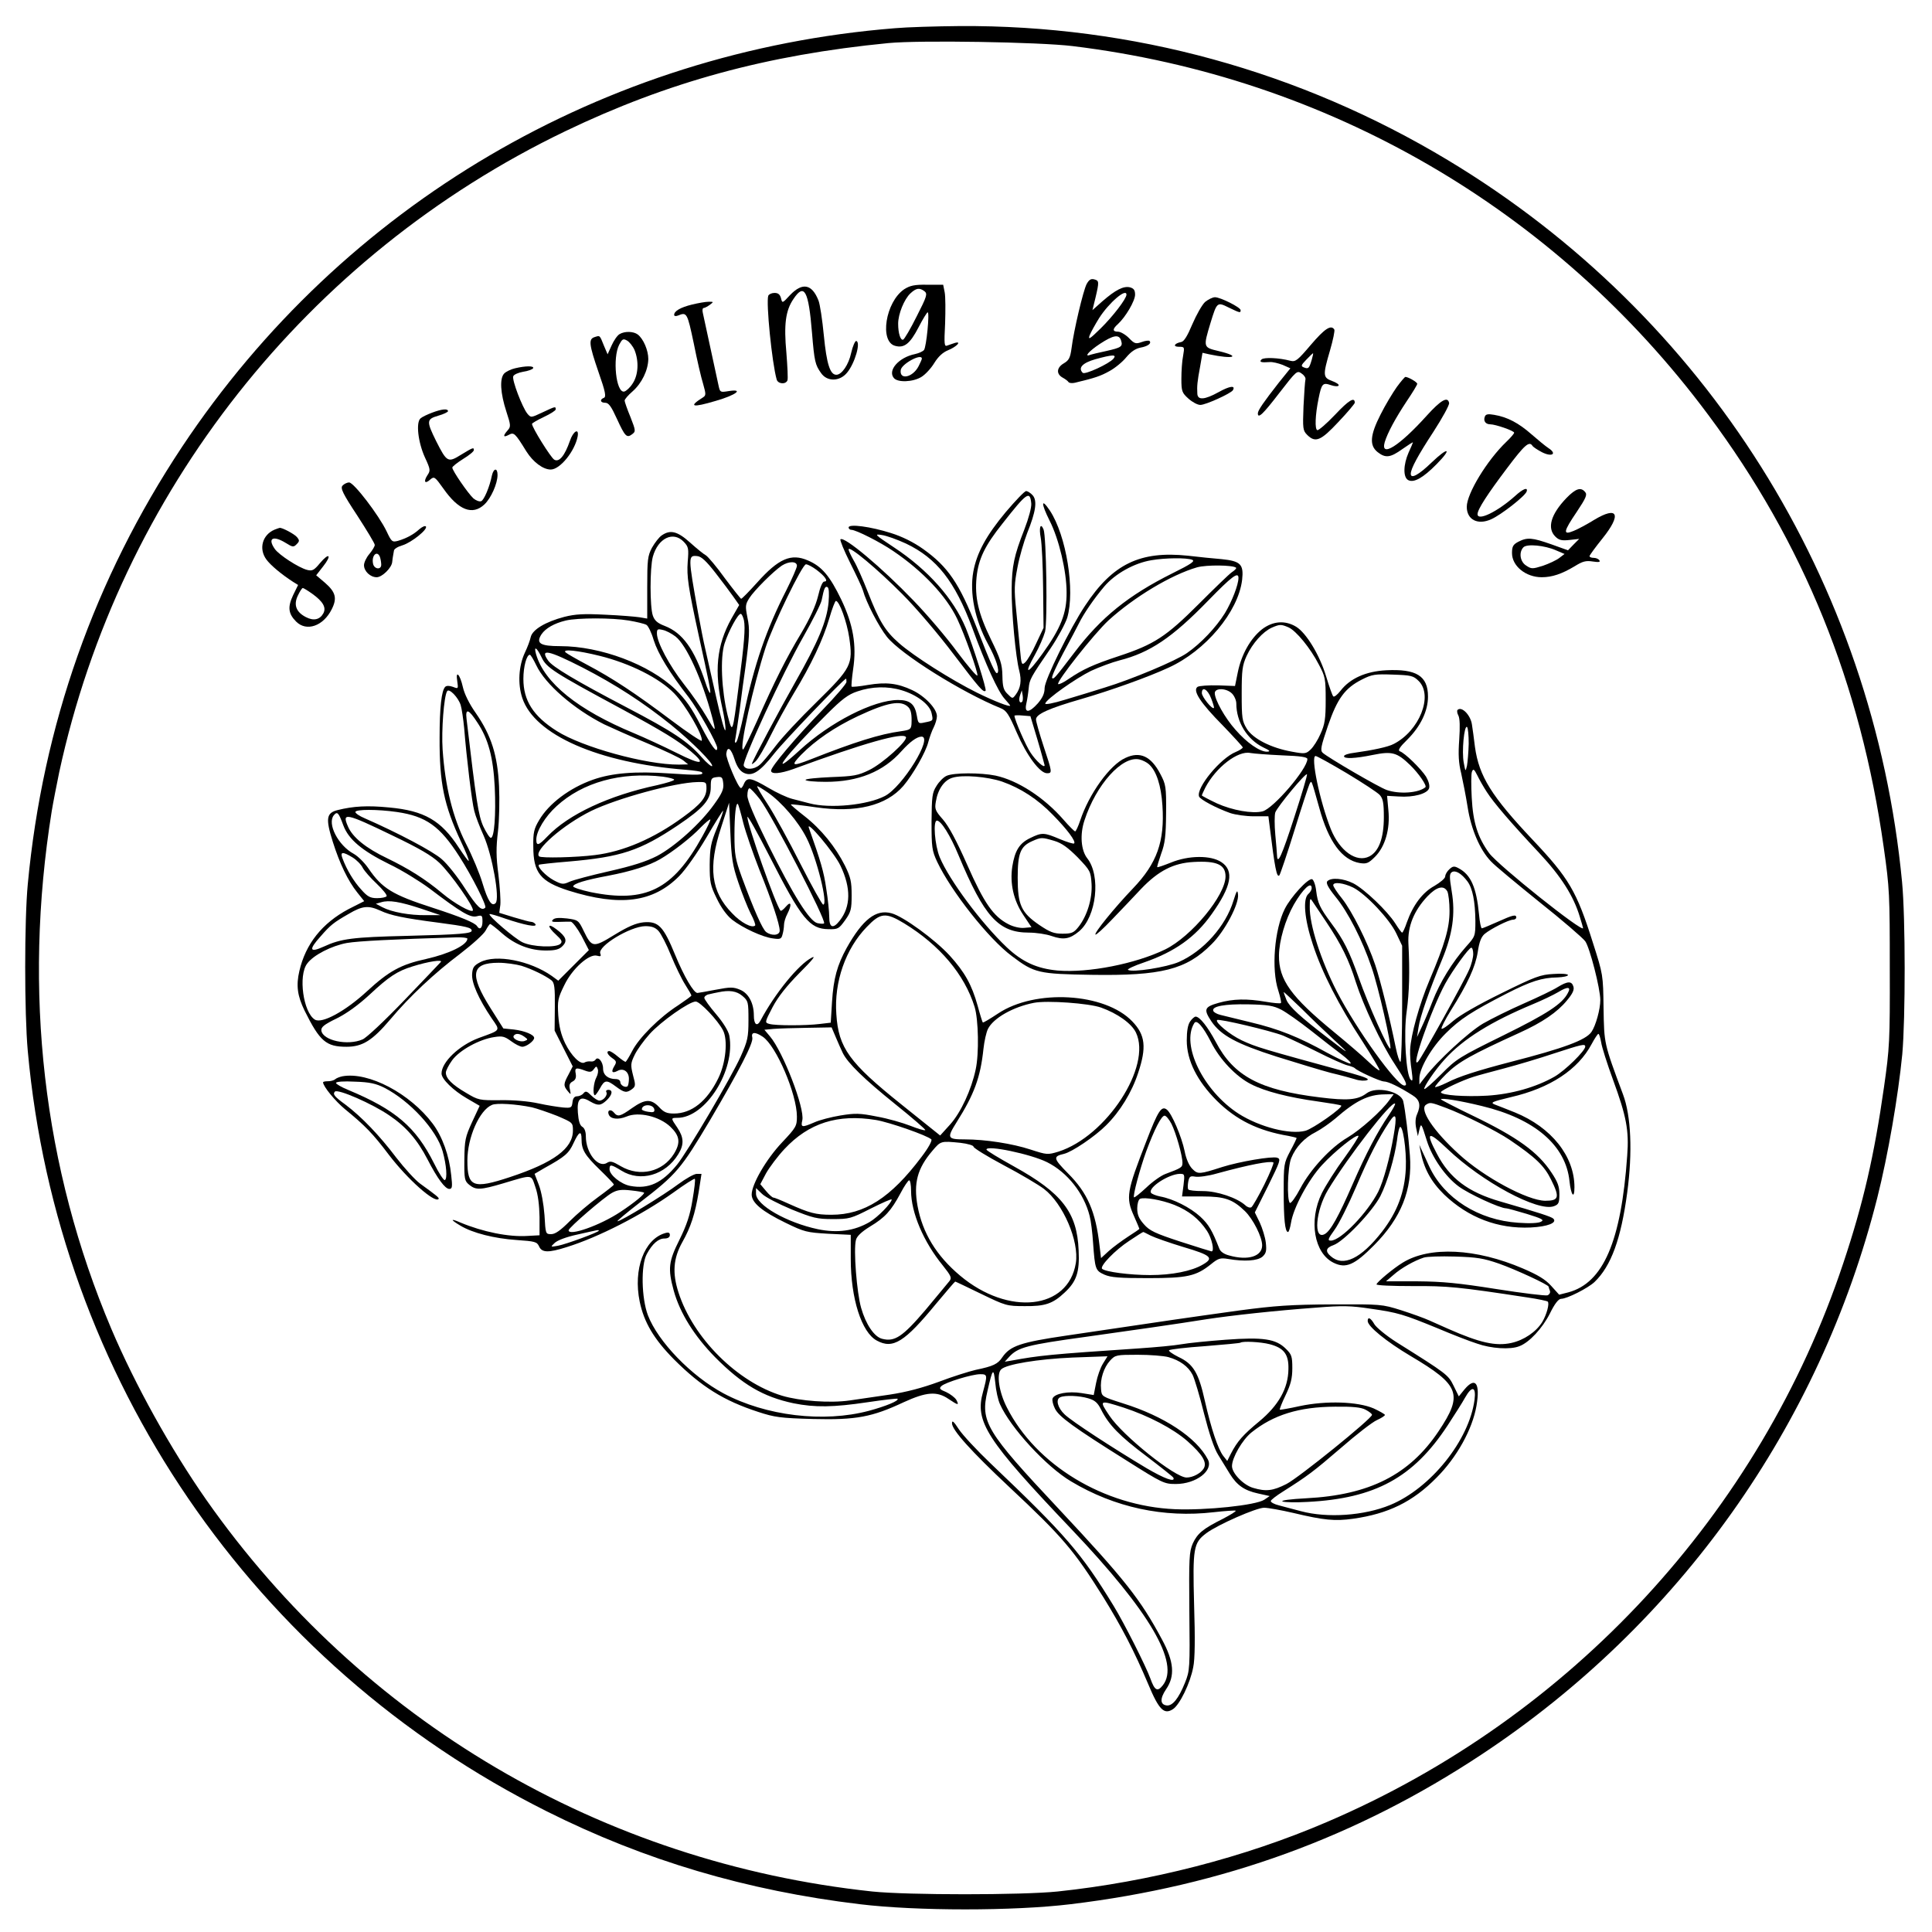 <?xml version="1.0" standalone="no"?>
<!DOCTYPE svg PUBLIC "-//W3C//DTD SVG 20010904//EN"
 "http://www.w3.org/TR/2001/REC-SVG-20010904/DTD/svg10.dtd">
<svg version="1.0" xmlns="http://www.w3.org/2000/svg"
 width="897pt" height="897pt" viewBox="0 0 897 897"
 preserveAspectRatio="xMidYMid meet">
<g transform="translate(0,897) scale(0.1,-0.1)"
fill="#000000" stroke="none">
<path d="M4155 8839 c-1352 -108 -2562 -819 -3310 -1944 -406 -612 -647 -1294
-716 -2030 -16 -167 -16 -601 0 -775 137 -1515 1047 -2848 2410 -3530 455
-228 928 -368 1453 -431 265 -32 714 -32 978 0 708 85 1330 312 1910 696 916
606 1569 1526 1836 2584 50 198 97 472 116 666 15 168 15 633 -1 800 -133
1394 -910 2630 -2108 3351 -688 414 -1466 628 -2267 623 -111 -1 -246 -5 -301
-10z m825 -83 c1184 -144 2240 -756 2951 -1712 443 -594 708 -1248 815 -2009
27 -189 28 -220 28 -560 1 -339 -1 -371 -27 -553 -45 -316 -96 -539 -189 -817
-386 -1160 -1266 -2111 -2399 -2595 -382 -164 -822 -277 -1249 -322 -166 -17
-695 -17 -860 0 -1255 134 -2372 791 -3094 1821 -164 235 -328 530 -439 791
-317 748 -411 1567 -277 2403 6 37 22 119 35 182 281 1298 1150 2399 2350
2976 475 228 935 354 1500 409 145 14 699 5 855 -14z"/>
<path d="M5045 7651 c-16 -31 -60 -217 -70 -298 -6 -44 -12 -56 -36 -70 -34
-20 -36 -50 -4 -67 11 -6 23 -15 26 -20 4 -5 17 -6 30 -3 92 22 119 31 160 54
26 14 61 43 78 64 22 26 42 40 66 45 34 6 53 20 42 31 -4 3 -20 1 -36 -5 -28
-10 -34 -8 -60 19 -16 16 -39 29 -50 29 -26 0 -27 12 -1 35 36 33 80 108 80
137 0 21 -6 29 -24 34 -30 7 -67 -12 -128 -65 l-46 -41 14 57 c18 76 17 80 -6
86 -15 4 -24 -2 -35 -22z m185 -49 c0 -19 -63 -101 -120 -157 -50 -49 -59 -55
-51 -32 6 15 26 51 44 80 46 72 127 141 127 109z m-25 -213 c9 -28 1 -33 -70
-49 -33 -7 -66 -15 -72 -17 -33 -13 -7 17 43 50 64 42 90 46 99 16z m-35 -84
c-20 -24 -133 -76 -143 -66 -23 23 -1 46 58 63 80 22 101 23 85 3z"/>
<path d="M4198 7627 c-87 -59 -116 -245 -41 -263 41 -11 68 10 107 85 20 39
40 71 43 71 10 0 -6 -161 -17 -175 -6 -7 -24 -15 -42 -19 -74 -15 -128 -75
-98 -111 18 -22 89 -19 128 5 18 11 45 40 60 65 18 29 39 49 64 59 39 16 65
43 32 34 -10 -3 -26 -9 -35 -12 -15 -7 -16 4 -11 102 2 60 2 125 -2 145 l-7
35 -74 0 c-60 1 -80 -4 -107 -21z m94 -9 c15 -12 12 -23 -36 -117 -29 -58 -57
-106 -63 -108 -12 -4 -23 29 -23 74 0 45 28 114 57 141 27 25 42 27 65 10z
m-12 -313 c0 -4 -7 -19 -15 -35 -27 -53 -90 -66 -83 -18 4 29 98 79 98 53z"/>
<path d="M3669 7601 c-37 -40 -37 -40 -43 -15 -5 17 -13 24 -30 24 -13 0 -26
-6 -29 -13 -11 -30 17 -312 39 -389 6 -21 42 -24 50 -4 3 8 0 66 -5 129 -12
130 -4 195 33 249 50 75 70 40 86 -157 11 -134 15 -149 42 -187 28 -41 87 -40
121 2 36 43 65 143 42 147 -5 0 -16 -24 -23 -55 -12 -56 -44 -102 -69 -102
-29 0 -45 50 -58 182 -7 73 -18 146 -25 163 -30 76 -74 85 -131 26z"/>
<path d="M5595 7568 c-14 -13 -40 -59 -59 -103 -23 -55 -39 -81 -52 -83 -32
-6 -40 -22 -11 -22 27 0 27 -1 20 -42 -5 -24 -8 -72 -8 -107 0 -58 3 -65 33
-92 18 -16 42 -29 55 -29 25 0 141 53 151 68 14 24 -15 20 -65 -8 -67 -37 -99
-39 -100 -7 -2 34 0 56 13 125 l11 64 31 -7 c113 -24 152 -11 44 15 -72 17
-72 17 -38 130 30 98 31 99 85 72 52 -25 55 -26 55 -12 0 13 -94 60 -119 60
-11 0 -31 -10 -46 -22z"/>
<path d="M3213 7556 c-53 -13 -83 -30 -83 -48 0 -6 8 -7 18 -3 41 17 43 13 73
-129 15 -76 35 -162 44 -190 13 -46 13 -52 -1 -61 -70 -44 -51 -49 60 -16 94
27 132 57 58 45 -37 -6 -39 -5 -45 22 -30 138 -70 323 -74 342 -3 12 -1 22 4
22 5 0 18 7 29 15 18 14 18 14 -6 14 -14 0 -48 -6 -77 -13z"/>
<path d="M6086 7369 c-62 -73 -71 -80 -95 -74 -53 14 -123 17 -134 6 -12 -12
-2 -15 39 -12 12 1 38 -5 59 -13 l36 -16 -54 -67 c-68 -87 -97 -128 -97 -142
0 -27 24 -4 100 95 79 102 82 105 103 90 12 -8 20 -20 18 -28 -2 -7 -6 -63 -9
-124 -4 -104 -3 -113 17 -133 38 -38 63 -28 145 60 42 44 76 85 76 89 0 29
-28 12 -91 -55 -40 -42 -77 -74 -83 -72 -12 4 -10 69 6 147 14 69 19 75 57 62
17 -6 33 -7 36 -2 3 5 -11 14 -30 21 -43 16 -44 26 -10 142 14 48 23 92 20 97
-15 24 -45 4 -109 -71z m4 -70 c-12 -40 -15 -43 -36 -35 -15 6 -14 10 11 36
16 17 30 30 31 30 2 0 -1 -14 -6 -31z"/>
<path d="M2877 7419 c-11 -6 -27 -30 -37 -52 l-19 -42 -17 40 c-20 50 -18 48
-43 40 -29 -9 -27 -32 18 -163 32 -91 36 -114 25 -119 -21 -8 -17 -23 6 -23
16 0 28 -17 54 -74 38 -83 46 -91 71 -72 17 13 17 16 -8 80 -15 36 -27 71 -27
76 0 6 16 25 37 43 43 38 72 98 73 150 0 41 -23 94 -49 114 -20 15 -60 16 -84
2z m69 -74 c21 -52 18 -116 -9 -156 -12 -19 -30 -35 -39 -37 -38 -7 -55 156
-23 218 14 26 18 29 36 19 11 -6 27 -26 35 -44z"/>
<path d="M2391 7260 c-18 -4 -41 -15 -50 -24 -22 -23 -18 -91 10 -177 21 -64
21 -70 6 -87 -23 -26 -21 -35 5 -21 24 13 29 9 82 -77 31 -49 77 -84 113 -84
43 0 112 85 125 154 7 41 -21 24 -36 -21 -24 -69 -50 -101 -73 -87 -16 10
-103 149 -103 166 0 3 25 18 55 32 30 14 55 30 55 35 0 15 0 15 -62 -14 -53
-25 -53 -25 -70 -5 -23 29 -72 156 -65 173 3 8 23 17 46 21 22 3 43 11 46 16
7 12 -34 12 -84 0z"/>
<path d="M6485 7173 c-19 -27 -53 -83 -75 -127 -49 -96 -53 -144 -14 -175 37
-29 59 -26 115 14 27 19 49 33 49 31 0 -2 -9 -23 -20 -47 -25 -57 -26 -115 -2
-128 26 -14 69 10 132 74 75 76 54 82 -24 7 -59 -57 -96 -77 -96 -52 0 24 33
85 105 195 42 65 75 125 73 134 -6 32 -38 14 -104 -59 -127 -141 -216 -197
-195 -123 13 43 49 110 102 190 27 40 49 76 49 81 0 8 -42 32 -55 32 -3 0 -21
-21 -40 -47z"/>
<path d="M2006 7054 c-21 -8 -45 -19 -53 -26 -23 -18 -12 -112 20 -182 26 -56
26 -61 11 -83 -19 -30 -11 -42 14 -19 18 15 21 13 61 -43 70 -100 135 -125
190 -73 31 29 61 97 61 137 0 34 -18 32 -26 -2 -11 -55 -37 -115 -50 -120 -8
-3 -24 3 -36 13 -25 23 -98 129 -98 143 0 5 23 23 50 40 28 17 50 35 50 41 0
14 -3 13 -59 -21 -61 -38 -66 -36 -116 63 -46 93 -45 102 10 118 25 7 45 17
45 21 0 13 -29 10 -74 -7z"/>
<path d="M6894 7036 c-8 -20 3 -36 25 -36 24 0 111 -30 111 -39 0 -4 -16 -23
-36 -42 -90 -86 -184 -241 -184 -302 0 -60 51 -86 113 -58 46 20 158 108 165
129 7 22 -17 13 -55 -22 -81 -72 -173 -117 -173 -83 0 22 47 94 136 212 82
109 104 129 119 105 4 -6 24 -19 45 -30 46 -23 70 -7 30 19 -14 9 -49 38 -80
65 -59 52 -112 80 -173 90 -28 5 -39 3 -43 -8z"/>
<path d="M1590 6715 c-10 -12 1 -36 69 -139 44 -68 81 -129 81 -136 0 -7 -11
-25 -25 -42 -14 -16 -25 -40 -25 -52 0 -28 29 -56 59 -56 25 0 70 44 72 71 1
11 3 24 4 29 1 6 3 16 4 23 0 8 18 19 39 25 43 13 121 76 109 88 -4 4 -17 -2
-30 -13 -26 -24 -59 -42 -99 -54 -27 -7 -30 -5 -53 44 -36 75 -152 227 -174
227 -10 0 -24 -7 -31 -15z m174 -331 c3 -9 6 -25 6 -36 0 -25 -33 -21 -38 5
-8 38 19 64 32 31z"/>
<path d="M7273 6658 c-73 -76 -91 -140 -52 -179 17 -17 30 -20 66 -16 l45 5
-26 -26 -26 -27 -78 28 c-88 31 -111 33 -152 12 -25 -13 -30 -22 -30 -53 0
-60 64 -112 138 -112 48 0 93 15 153 51 37 23 52 27 84 22 27 -4 36 -3 31 5
-4 7 -16 12 -27 12 -10 0 -19 3 -19 8 0 4 27 41 60 82 90 112 72 153 -39 86
-32 -20 -75 -43 -95 -51 -51 -21 -48 -4 15 89 42 63 49 79 39 91 -20 25 -44
17 -87 -27z m-49 -243 l40 -17 -25 -19 c-13 -10 -47 -26 -76 -36 -48 -15 -53
-15 -77 1 -29 18 -35 62 -13 85 16 17 99 9 151 -14z"/>
<path d="M4670 6593 c-91 -109 -135 -190 -151 -277 -18 -99 7 -223 68 -336 38
-69 56 -127 43 -135 -8 -5 -26 33 -95 210 -81 207 -134 284 -249 366 -45 32
-98 58 -149 74 -94 30 -197 44 -197 26 0 -6 6 -11 13 -11 21 0 134 -57 195
-99 136 -92 246 -209 296 -314 36 -76 97 -249 94 -263 -2 -7 -43 42 -93 108
-49 67 -141 175 -204 240 -146 152 -322 300 -339 284 -3 -4 17 -53 45 -109 28
-56 55 -113 59 -127 16 -58 74 -169 112 -217 64 -80 346 -257 528 -331 27 -11
38 -28 75 -114 46 -106 107 -188 140 -188 25 0 25 3 -16 126 -19 58 -35 114
-35 124 0 24 59 51 212 95 134 39 308 101 403 145 172 78 324 259 342 408 8
72 -7 87 -95 96 -37 3 -107 10 -157 16 -222 23 -349 -38 -477 -232 -70 -105
-188 -345 -188 -382 0 -25 -9 -45 -31 -71 -41 -46 -64 -47 -54 -2 4 17 9 49
11 71 4 42 8 49 101 185 34 50 69 115 78 143 37 126 -4 382 -81 498 -41 61
-41 33 -1 -47 44 -86 79 -236 79 -333 1 -97 -27 -167 -112 -285 -71 -99 -89
-101 -35 -5 19 34 40 82 47 107 12 48 6 444 -7 475 -14 34 -22 8 -13 -39 5
-27 10 -131 11 -233 l2 -185 -34 -72 c-18 -40 -41 -79 -51 -88 -16 -15 -18
-11 -24 57 -4 40 -12 123 -18 184 -10 97 -9 123 6 200 9 49 30 120 45 159 40
99 48 151 25 176 -9 10 -23 19 -30 19 -7 0 -49 -44 -94 -97z m118 40 c2 -18
-12 -69 -32 -121 -48 -122 -58 -171 -59 -277 -1 -108 19 -318 35 -378 12 -47
7 -81 -16 -112 -15 -20 -15 -20 -38 3 -19 18 -23 34 -24 85 -1 53 -9 78 -53
168 -59 121 -76 196 -67 289 9 85 38 146 121 250 113 144 127 153 133 93z
m-581 -187 c142 -68 226 -174 307 -391 63 -172 120 -296 150 -329 14 -16 26
-30 26 -32 0 -8 -73 20 -154 60 -119 59 -294 170 -362 230 -65 57 -92 102
-145 238 -22 56 -51 122 -65 145 -13 23 -24 46 -24 52 0 21 134 -91 250 -208
64 -64 170 -189 237 -278 120 -158 139 -180 149 -170 6 6 -59 210 -92 291 -57
137 -176 271 -334 375 -89 59 -93 63 -56 57 22 -3 72 -21 113 -40z m1328 -75
c15 -6 -3 -19 -92 -63 -204 -102 -331 -204 -455 -368 -90 -118 -96 -125 -103
-118 -4 4 19 55 51 115 32 59 65 122 73 138 22 45 69 114 118 172 50 59 139
109 219 122 63 11 163 12 189 2z m204 -37 c3 -2 -6 -12 -20 -21 -13 -9 -82
-76 -154 -148 -150 -150 -206 -187 -370 -241 -121 -40 -168 -62 -233 -106 -24
-17 -46 -27 -49 -24 -10 10 167 234 234 296 119 108 290 211 411 246 43 12
168 11 181 -2z m11 -47 c0 -32 -30 -109 -63 -164 -41 -66 -112 -141 -176 -185
-51 -36 -259 -123 -381 -160 -47 -15 -129 -40 -183 -56 -58 -18 -97 -25 -94
-18 6 21 141 116 212 151 39 18 98 40 133 49 141 36 244 105 412 278 109 112
140 135 140 105z m-1004 -575 c-12 -11 -18 7 -10 30 l8 23 4 -23 c2 -13 1 -26
-2 -30z m71 -177 c18 -60 32 -114 33 -118 0 -16 -40 20 -65 58 -21 30 -75 154
-75 172 0 2 17 3 37 1 l37 -3 33 -110z"/>
<path d="M1275 6511 c-57 -24 -75 -89 -38 -139 19 -26 69 -68 123 -103 l24
-15 -23 -47 c-26 -55 -23 -86 14 -123 48 -48 126 -21 165 57 26 51 19 80 -32
124 l-40 34 32 41 c42 53 29 67 -14 16 -28 -34 -36 -38 -60 -32 -39 10 -130
69 -150 97 -35 50 -9 65 51 28 32 -20 36 -20 50 -6 14 14 14 18 2 33 -11 14
-71 46 -81 43 -2 0 -12 -4 -23 -8z m175 -298 c50 -36 66 -64 51 -91 -16 -29
-45 -36 -81 -17 -45 23 -58 57 -37 100 9 19 19 35 23 35 3 0 23 -12 44 -27z"/>
<path d="M3072 6484 c-12 -8 -32 -34 -45 -57 -20 -38 -22 -56 -22 -185 l0
-144 -35 6 c-19 3 -91 9 -160 12 -99 5 -138 3 -190 -10 -87 -23 -148 -59 -156
-94 -3 -15 -15 -47 -27 -72 -29 -62 -34 -145 -12 -211 57 -171 353 -301 759
-333 38 -3 71 -8 74 -11 14 -14 -18 -15 -149 -6 -160 11 -268 2 -356 -29 -108
-38 -205 -111 -250 -188 -24 -40 -28 -58 -27 -122 0 -122 33 -163 164 -205
239 -75 392 -55 513 67 30 30 84 107 127 180 41 70 76 126 77 124 2 -2 -11
-39 -29 -82 -28 -68 -32 -91 -33 -169 0 -82 3 -96 33 -157 20 -42 47 -79 71
-98 49 -38 141 -81 190 -87 34 -5 39 -2 44 18 4 13 7 34 7 45 0 12 7 35 15 50
22 43 19 64 -6 35 -11 -13 -22 -22 -25 -19 -21 22 -154 398 -154 435 0 10 47
-73 103 -183 149 -292 186 -337 274 -338 44 -1 48 2 77 42 27 38 30 51 30 116
0 62 -4 82 -31 137 -44 87 -110 169 -188 230 -36 28 -65 53 -63 54 2 2 53 -4
115 -13 188 -27 327 7 407 99 45 53 105 158 116 204 6 22 17 53 25 68 8 16 15
39 15 52 0 35 -57 94 -115 121 -68 32 -121 38 -205 24 -39 -7 -73 -10 -76 -8
-2 3 1 39 7 81 17 112 0 208 -55 323 -53 110 -91 155 -155 182 -78 34 -136 9
-236 -103 -37 -41 -70 -75 -74 -75 -3 1 -37 44 -76 96 -38 53 -78 100 -88 106
-10 5 -43 32 -73 59 -59 53 -92 61 -132 33z m103 -30 c22 -23 23 -32 18 -92
-5 -69 2 -117 51 -342 48 -217 57 -262 53 -267 -3 -2 -13 20 -22 49 -51 154
-106 230 -189 262 -34 13 -47 25 -55 48 -14 40 -14 221 0 273 24 87 95 121
144 69z m147 -144 c32 -41 70 -92 84 -112 l26 -37 -36 -63 c-69 -124 -81 -244
-42 -417 9 -41 16 -86 14 -100 -2 -14 -20 51 -41 144 -21 94 -45 197 -52 230
-8 33 -23 110 -34 170 -47 262 -47 268 -3 263 19 -2 42 -24 84 -78z m378 33
c0 -9 -23 -61 -50 -115 -92 -180 -148 -343 -196 -570 -14 -68 -30 -127 -35
-133 -7 -7 -9 -2 -5 15 3 14 12 77 21 140 8 63 19 147 25 185 20 148 22 184
10 239 -10 51 -10 59 9 89 22 35 111 124 151 151 33 21 70 21 70 -1z m90 -18
c40 -30 58 -55 37 -55 -8 0 -19 -25 -29 -68 -11 -45 -37 -102 -77 -170 -71
-118 -125 -226 -206 -409 -33 -73 -62 -133 -65 -133 -19 0 47 296 105 475 35
107 170 385 187 385 8 0 29 -11 48 -25z m57 -151 c-8 -88 -49 -185 -154 -370
-77 -136 -189 -346 -202 -379 -2 -5 6 -1 17 10 12 11 43 65 70 120 27 55 76
143 107 195 81 133 137 252 165 348 13 45 27 82 31 82 16 0 51 -97 62 -171 18
-124 10 -140 -152 -299 -76 -74 -162 -166 -191 -205 -29 -38 -62 -78 -74 -87
-26 -22 -65 -23 -73 -3 -8 22 182 432 277 599 43 76 82 153 85 170 11 56 16
66 27 60 7 -4 8 -30 5 -70z m-393 -84 c7 -36 2 -102 -25 -310 -28 -219 -28
-219 -51 -130 -28 115 -35 266 -14 332 19 59 62 138 75 138 5 0 11 -14 15 -30z
m-535 -1 c36 -6 73 -15 82 -20 8 -4 24 -36 34 -71 20 -63 72 -149 163 -266 43
-56 132 -214 132 -235 0 -28 -27 8 -76 103 -43 84 -71 123 -118 169 -121 116
-348 201 -535 201 -93 0 -114 13 -87 55 19 28 59 51 113 64 55 13 216 13 292
0z m217 -74 c51 -39 124 -200 170 -373 20 -75 18 -75 -26 1 -22 38 -69 106
-105 151 -68 87 -125 194 -125 235 0 20 3 22 28 16 15 -3 41 -17 58 -30z
m-621 -98 c22 -47 56 -69 370 -238 195 -106 262 -147 322 -197 75 -63 50 -66
-67 -7 -60 30 -149 71 -197 91 -260 108 -415 233 -454 366 -12 42 3 33 26 -15z
m269 8 c141 -35 277 -103 346 -174 53 -54 136 -198 128 -220 -1 -5 -66 38
-143 96 -169 127 -271 194 -390 257 -49 26 -94 52 -99 57 -18 17 57 9 158 -16z
m-80 -54 c155 -80 283 -163 411 -266 98 -79 201 -183 191 -192 -3 -3 -25 15
-48 41 -64 73 -131 118 -351 233 -235 123 -342 187 -362 216 -40 57 0 49 159
-32z m-214 10 c41 -87 174 -203 315 -274 28 -13 116 -53 198 -87 81 -34 157
-70 170 -81 l22 -18 -43 -1 c-152 -1 -449 81 -567 156 -109 69 -155 141 -155
242 0 57 15 112 30 112 4 0 17 -22 30 -49z m1440 -77 c0 -9 -51 -68 -113 -132
-123 -127 -237 -262 -237 -280 0 -18 43 -14 102 7 329 121 510 172 524 149 10
-16 -108 -123 -170 -153 -53 -26 -72 -29 -178 -33 -65 -3 -118 -8 -118 -13 0
-5 42 -9 94 -9 151 0 267 47 352 143 39 43 70 66 92 67 57 1 -88 -234 -170
-276 -81 -42 -254 -59 -349 -34 -22 6 -58 15 -81 21 -24 6 -73 29 -110 51 -80
47 -99 51 -113 21 -5 -13 -12 -23 -15 -22 -13 1 -71 139 -68 160 5 37 22 26
39 -28 11 -33 24 -52 42 -61 39 -19 75 4 143 91 44 56 319 343 332 346 1 1 2
-6 2 -15z m257 -39 c70 -21 129 -66 138 -105 8 -37 9 -36 -31 -44 -30 -7 -31
-5 -37 30 -9 55 -32 74 -87 74 -114 0 -316 -103 -458 -234 -156 -143 -62 -19
126 167 71 71 100 93 143 107 67 23 140 25 206 5z m30 -78 c13 -13 17 -35 15
-79 -2 -24 -7 -27 -49 -33 -97 -13 -215 -50 -420 -131 -87 -34 -93 -30 -43 22
66 67 155 128 263 179 137 64 200 76 234 42z m-1139 -323 c28 -4 52 -10 52
-14 0 -5 -35 -15 -77 -25 -226 -48 -414 -136 -512 -239 -40 -42 -51 -45 -51
-14 0 39 41 107 94 155 121 111 299 160 494 137z m238 -128 c-63 -89 -182
-196 -265 -240 -51 -26 -113 -46 -223 -71 -84 -19 -167 -41 -184 -49 -29 -13
-35 -13 -73 7 -37 20 -78 63 -69 72 2 2 64 9 138 15 243 21 331 50 507 168
119 80 153 119 153 177 0 40 2 44 28 47 24 3 27 -1 30 -30 3 -26 -6 -46 -42
-96z m-36 72 c-1 -41 -26 -72 -109 -132 -135 -99 -277 -160 -409 -176 -86 -11
-250 -15 -259 -6 -27 26 112 147 242 211 119 58 389 132 493 134 41 1 42 0 42
-31z m284 -17 c65 -45 143 -136 181 -212 47 -92 101 -309 77 -309 -5 0 -53 86
-106 190 -53 105 -121 229 -151 275 -31 47 -53 85 -49 85 3 0 25 -13 48 -29z
m-35 -33 c58 -78 309 -563 297 -575 -3 -3 -17 -2 -31 1 -37 9 -112 130 -229
365 -64 129 -96 205 -96 227 0 19 4 34 10 34 5 0 27 -24 49 -52z m-101 -385
c17 -51 43 -116 57 -144 15 -28 24 -53 21 -56 -14 -14 -66 13 -107 57 -98 100
-112 213 -51 398 l37 115 6 -139 c5 -119 10 -152 37 -231z m23 276 c12 -46 46
-144 75 -218 58 -144 94 -252 94 -282 0 -22 -37 -26 -63 -6 -17 13 -56 101
-113 255 -30 83 -34 104 -34 195 0 94 7 153 16 144 2 -2 14 -42 25 -88z m-190
-62 c-137 -248 -263 -311 -519 -259 -46 10 -82 22 -81 27 4 13 55 29 162 49
110 21 190 47 242 77 57 33 144 100 189 148 22 22 42 39 44 36 2 -2 -14 -37
-37 -78z m641 -136 c50 -104 48 -190 -3 -255 -31 -40 -49 -34 -49 17 0 23 -6
83 -14 132 -11 77 -25 125 -80 280 -17 46 117 -113 146 -174z"/>
<path d="M5859 6048 c-53 -42 -95 -116 -112 -199 l-13 -64 -79 3 c-44 1 -87
-2 -95 -7 -24 -17 13 -74 118 -180 50 -52 92 -98 92 -101 0 -4 -15 -14 -32
-21 -72 -29 -185 -167 -171 -207 5 -14 80 -54 145 -77 24 -8 73 -15 110 -15
l67 0 6 -47 c24 -195 33 -240 45 -227 4 5 36 99 70 209 34 110 66 207 70 215
10 18 7 25 45 -110 43 -158 106 -243 188 -257 32 -5 41 -1 71 29 47 47 71 129
62 217 l-6 66 53 -3 c71 -5 134 13 142 38 4 13 -2 33 -14 54 -23 36 -98 110
-122 118 -10 4 0 20 35 54 62 62 96 133 96 200 0 96 -54 129 -194 122 -95 -5
-168 -38 -212 -95 -15 -19 -30 -31 -34 -26 -4 4 -19 46 -33 93 -30 99 -92 201
-139 230 -51 31 -108 27 -159 -12z m124 9 c35 -16 101 -96 140 -172 30 -56 32
-67 32 -165 0 -88 -4 -113 -24 -157 -12 -28 -33 -61 -46 -73 -21 -20 -27 -21
-86 -10 -97 17 -181 60 -210 106 -22 36 -24 49 -24 164 0 109 3 131 23 175 27
58 75 112 117 131 37 16 43 16 78 1z m604 -249 c68 -68 3 -231 -116 -292 -26
-14 -97 -29 -183 -41 -27 -3 -48 -10 -48 -16 0 -13 51 -11 134 6 89 18 112 12
174 -48 39 -38 78 -95 70 -102 -32 -27 -121 -33 -179 -13 -36 12 -274 151
-298 173 -12 11 -8 30 24 124 44 128 79 176 158 216 47 24 61 26 144 23 85 -3
95 -5 120 -30z m-964 -80 c9 -23 15 -43 13 -45 -8 -8 -56 52 -56 69 0 33 27
18 43 -24z m97 22 c11 -11 20 -32 20 -46 0 -86 50 -167 125 -204 32 -15 35
-19 17 -20 -33 0 -93 41 -146 102 -49 55 -96 139 -96 170 0 25 54 24 80 -2z
m233 -287 c85 -3 117 -8 117 -17 0 -46 -158 -230 -208 -243 -47 -12 -141 5
-212 37 -38 18 -70 35 -70 37 0 2 7 18 16 36 49 94 151 173 209 161 17 -3 83
-8 148 -11z m300 -83 c73 -44 142 -89 153 -101 15 -17 19 -36 19 -103 0 -97
-23 -159 -67 -182 -60 -31 -138 25 -179 126 -52 131 -95 340 -71 340 6 0 71
-36 145 -80z m-244 -205 c-58 -179 -78 -223 -80 -177 0 9 -4 53 -8 97 -4 44
-4 90 0 103 10 27 140 184 147 177 3 -2 -24 -92 -59 -200z"/>
<path d="M2123 5807 c5 -35 5 -36 -20 -26 -17 6 -30 6 -36 0 -17 -17 -26 -95
-26 -236 -1 -211 20 -313 100 -484 22 -46 38 -86 35 -88 -2 -2 -22 26 -46 62
-82 126 -160 171 -323 186 -101 10 -167 6 -239 -12 -53 -13 -57 -39 -23 -147
32 -101 70 -181 114 -236 l32 -40 -73 -37 c-122 -65 -199 -161 -228 -287 -16
-68 -9 -116 24 -184 71 -143 100 -168 195 -168 74 0 120 29 203 127 91 108
204 214 326 306 56 43 109 91 117 107 9 17 18 30 21 30 3 0 29 -20 57 -45 60
-52 130 -79 205 -78 39 0 59 5 73 20 25 24 18 44 -27 78 -43 33 -45 14 -2 -25
26 -24 30 -32 20 -42 -20 -19 -130 -15 -176 7 -36 17 -161 124 -153 131 2 2
34 -7 73 -21 89 -30 149 -42 140 -26 -4 6 -13 11 -20 11 -7 0 -43 10 -80 21
l-68 21 5 37 c2 20 -2 83 -9 141 -11 82 -11 125 -2 200 6 52 8 146 5 210 -7
144 -36 235 -107 338 -32 45 -54 91 -61 122 -13 59 -35 82 -26 27z m16 -111
c5 -17 12 -65 16 -106 11 -138 36 -345 47 -385 5 -22 25 -74 44 -116 39 -89
76 -291 55 -312 -18 -18 -36 10 -61 93 -12 41 -46 124 -77 184 -61 121 -96
263 -108 436 -6 88 6 248 21 271 9 15 52 -29 63 -65z m77 -80 c51 -76 74 -162
81 -300 6 -129 -2 -236 -18 -236 -6 0 -21 24 -35 53 -23 51 -33 117 -78 500
-6 50 10 45 50 -17z m-373 -416 c136 -20 200 -66 290 -207 59 -92 128 -229
120 -237 -17 -17 -37 2 -94 89 -33 52 -82 114 -108 136 -40 36 -205 123 -358
190 -24 10 -43 23 -43 29 0 13 103 13 193 0z m-249 -62 c24 -65 87 -118 213
-180 57 -27 141 -79 187 -113 149 -113 190 -137 220 -129 24 6 26 4 26 -25 0
-30 -13 -41 -25 -21 -10 16 -76 43 -205 85 -189 61 -236 90 -300 184 -18 26
-48 56 -68 67 -72 39 -124 140 -92 179 16 19 22 13 44 -47z m230 -48 c121 -58
180 -92 216 -126 52 -49 166 -211 155 -222 -9 -9 -85 33 -141 80 -80 67 -157
115 -256 163 -99 47 -162 98 -183 149 -28 65 -10 62 209 -44z m-187 -101 c18
-11 40 -33 47 -48 8 -15 37 -48 65 -74 28 -27 49 -52 46 -58 -4 -5 -23 -9 -44
-9 -32 0 -45 7 -74 40 -34 37 -67 91 -87 145 -12 31 1 32 47 4z m319 -238 l89
-30 -67 0 c-76 -1 -159 14 -203 37 l-30 16 25 7 c36 11 86 3 186 -30z m-190
-9 c47 -22 108 -35 271 -56 129 -17 153 -23 153 -37 0 -13 -52 -18 -298 -24
-255 -6 -309 -13 -389 -50 -66 -30 -71 -15 -15 47 46 53 61 65 131 105 64 38
92 40 147 15z m404 -130 c0 -29 -84 -70 -190 -94 -119 -26 -174 -56 -278 -152
-99 -91 -207 -150 -240 -130 -54 33 -78 205 -36 260 29 40 114 83 185 96 54 9
214 17 507 26 28 1 52 -2 52 -6z m-124 -109 c-4 -5 -80 -84 -169 -177 -89 -93
-176 -175 -194 -182 -69 -30 -184 -5 -191 41 -2 16 12 28 72 57 48 24 101 63
152 110 90 84 128 109 199 131 73 23 145 34 131 20z"/>
<path d="M6767 5674 c-3 -4 -2 -15 4 -26 7 -13 8 -53 4 -112 -5 -69 -3 -108 9
-156 8 -36 22 -106 30 -157 16 -103 57 -199 108 -252 17 -19 119 -103 224
-188 106 -84 202 -167 214 -183 21 -29 70 -220 70 -273 0 -43 -21 -119 -41
-148 -26 -38 -129 -76 -374 -139 -154 -40 -242 -68 -298 -97 -27 -13 -51 -22
-54 -20 -2 3 21 30 52 61 57 56 114 88 340 191 106 48 176 96 220 150 27 32
35 50 30 65 -8 26 -27 25 -73 -3 -20 -13 -91 -47 -157 -76 -66 -29 -151 -71
-189 -93 -67 -39 -215 -176 -269 -248 l-27 -35 0 28 c0 47 57 145 123 210 66
66 121 101 282 184 112 57 164 74 236 75 27 1 49 6 49 11 0 5 -29 8 -67 5 -61
-3 -85 -12 -243 -90 -108 -53 -193 -102 -223 -128 -26 -23 -51 -40 -54 -36 -3
3 16 41 42 83 80 127 115 204 126 273 7 47 16 70 32 84 29 24 112 66 132 66 8
0 15 5 15 10 0 16 -16 12 -87 -20 -36 -16 -69 -30 -73 -30 -4 0 -10 29 -13 64
-12 126 -38 185 -95 215 -20 11 -27 10 -43 -5 -10 -9 -19 -24 -19 -33 0 -9
-23 -28 -50 -44 -55 -30 -99 -88 -128 -169 -9 -27 -19 -48 -22 -48 -3 0 -17
19 -32 43 -37 58 -143 159 -195 186 -46 23 -102 28 -120 10 -8 -8 2 -28 38
-73 57 -69 124 -200 167 -327 31 -88 95 -369 87 -377 -8 -8 -103 205 -146 327
-44 124 -70 177 -129 256 -52 70 -62 92 -69 148 -3 28 -12 52 -19 55 -18 6
-99 -82 -127 -138 -48 -96 -63 -280 -30 -379 9 -29 15 -55 12 -58 -3 -3 -35 0
-70 6 -88 15 -151 14 -219 -5 -67 -19 -71 -30 -33 -87 44 -64 115 -103 303
-163 96 -30 208 -64 250 -75 43 -10 94 -24 114 -30 20 -7 45 -8 55 -4 13 5 -8
14 -72 32 -424 116 -441 121 -510 153 -55 26 -125 84 -114 94 7 8 250 -50 306
-72 28 -12 100 -46 160 -76 59 -30 122 -58 138 -62 17 -4 32 -10 35 -13 11
-13 116 -61 135 -62 20 0 70 -24 133 -64 34 -21 40 -46 21 -89 -7 -15 -9 -39
-4 -63 l8 -38 7 30 c8 33 9 31 35 -52 24 -77 86 -166 147 -211 47 -35 192
-102 221 -102 6 0 49 -12 96 -26 71 -22 82 -28 66 -36 -11 -7 -53 -9 -106 -5
-184 12 -344 113 -413 261 -13 28 -28 62 -35 76 l-11 25 5 -28 c16 -83 49
-143 110 -203 112 -107 249 -160 402 -153 79 4 124 22 105 41 -9 9 -64 27
-247 80 -149 43 -235 108 -294 222 -54 102 -41 108 49 22 160 -153 422 -294
495 -266 22 8 25 16 25 56 0 36 -8 57 -36 99 -63 96 -158 165 -370 267 -79 38
-144 72 -144 74 0 8 88 -6 190 -31 246 -59 390 -183 407 -349 7 -66 23 -86 23
-28 0 144 -107 278 -276 347 -38 15 -80 32 -94 37 -22 9 -13 13 74 34 183 42
313 128 376 247 14 26 28 47 31 47 4 0 9 -18 13 -39 3 -22 28 -100 55 -174 62
-169 75 -236 66 -352 -28 -399 -111 -591 -273 -635 l-43 -11 -37 41 c-27 30
-62 51 -132 81 -217 93 -432 104 -557 27 -43 -26 -121 -91 -122 -101 -1 -5 74
-8 167 -8 163 1 215 -4 535 -53 48 -7 90 -16 93 -19 9 -9 -5 -60 -25 -94 -28
-46 -85 -85 -144 -98 -72 -16 -147 1 -292 65 -27 12 -68 30 -90 40 -22 10 -80
31 -130 47 -89 28 -94 28 -320 27 -191 -1 -264 -6 -430 -28 -272 -38 -293 -41
-805 -117 -212 -31 -260 -48 -296 -100 -21 -32 -42 -42 -124 -59 -30 -7 -107
-31 -170 -55 -79 -29 -151 -48 -230 -60 -63 -9 -146 -21 -185 -27 -90 -13
-230 -3 -314 22 -207 63 -413 267 -481 480 -29 90 -24 158 18 233 39 69 59
130 76 233 l13 84 -22 0 c-12 0 -51 -22 -86 -48 -66 -50 -266 -172 -282 -172
-5 0 42 39 105 88 170 131 190 155 325 382 136 231 201 357 196 382 -7 27 12
29 48 5 63 -42 159 -267 159 -371 0 -44 -4 -51 -69 -120 -73 -77 -141 -194
-141 -242 0 -38 48 -78 157 -131 88 -43 99 -45 198 -51 l105 -5 0 -112 c0
-183 50 -341 121 -379 75 -41 129 -7 276 172 47 56 86 102 88 102 2 0 56 -26
120 -57 114 -55 119 -57 203 -57 94 -1 130 11 185 63 55 51 70 94 65 196 -7
176 -77 266 -301 390 -70 39 -127 73 -127 78 0 22 206 -21 282 -59 94 -47 171
-145 197 -249 6 -22 13 -78 16 -125 9 -124 11 -129 53 -148 30 -13 70 -16 202
-16 183 0 223 9 293 65 33 27 43 30 79 24 76 -13 137 -9 160 11 17 16 19 27
15 65 -3 25 -16 67 -28 93 l-23 47 62 124 c56 114 60 124 42 130 -24 8 -176
-18 -255 -43 -106 -34 -113 -35 -139 -9 -15 15 -29 46 -36 83 -14 67 -59 173
-82 192 -25 20 -41 -4 -96 -147 -91 -234 -96 -260 -57 -347 14 -31 25 -58 25
-59 0 -2 -24 -18 -52 -36 -29 -19 -70 -49 -90 -67 l-36 -33 -7 58 c-18 158
-56 245 -146 335 -69 70 -71 79 -19 91 38 9 144 81 195 132 65 64 120 154 149
243 40 119 34 177 -27 240 -127 133 -451 152 -624 36 -36 -24 -68 -43 -70 -41
-2 2 -13 37 -24 78 -27 97 -60 156 -130 233 -68 74 -216 182 -270 196 -72 20
-134 -29 -208 -161 -44 -80 -61 -141 -68 -250 l-6 -97 -51 -6 c-65 -8 -204 -8
-233 0 -23 6 -23 7 14 78 26 49 65 98 125 159 60 60 78 82 57 71 -61 -31 -171
-166 -238 -292 -16 -30 -31 -19 -31 24 0 57 -25 103 -64 119 -31 13 -45 13
-113 0 -43 -8 -81 -15 -85 -15 -17 0 -62 76 -103 176 -55 134 -78 158 -147
152 -36 -4 -71 -19 -135 -58 -99 -61 -105 -60 -143 18 -24 50 -26 51 -78 58
-37 4 -57 3 -65 -6 -9 -9 -3 -11 28 -10 22 1 47 1 55 1 8 -1 31 -31 50 -66
l34 -66 -71 -71 -71 -71 -30 22 c-101 71 -259 102 -332 64 -29 -15 -36 -24
-38 -55 -3 -40 29 -114 91 -206 41 -59 44 -53 -60 -91 -91 -34 -173 -112 -173
-165 0 -26 55 -79 117 -115 l60 -35 -35 -75 c-32 -70 -35 -84 -36 -174 -1 -92
1 -100 23 -118 31 -25 52 -24 157 7 141 42 129 43 150 -18 12 -34 18 -83 19
-138 l0 -85 -55 -3 c-88 -6 -209 19 -312 62 -48 21 -48 14 -1 -14 58 -35 159
-60 261 -67 86 -6 95 -8 105 -30 13 -29 43 -30 128 -3 148 46 349 149 495 253
52 38 98 67 100 64 3 -3 -2 -47 -11 -99 -11 -69 -27 -116 -60 -183 -51 -102
-55 -134 -27 -237 29 -105 96 -211 192 -309 126 -127 223 -184 364 -214 100
-20 184 -19 345 5 74 11 136 18 138 16 9 -9 -55 -35 -133 -56 -210 -56 -478
-24 -675 81 -149 80 -304 240 -351 363 -30 80 -33 233 -5 284 26 48 54 72 82
72 16 0 25 6 25 16 0 11 -6 14 -22 9 -97 -28 -149 -168 -118 -318 20 -96 66
-174 159 -268 127 -127 231 -192 391 -244 76 -25 104 -29 256 -33 199 -5 273
9 420 78 105 48 154 52 208 15 45 -30 50 -31 36 -4 -7 11 -28 27 -47 36 -30
12 -34 17 -22 28 18 17 142 55 180 55 34 0 34 -4 13 -82 -39 -138 14 -221 411
-638 363 -382 504 -622 424 -724 -25 -32 -38 -25 -58 31 -20 56 -122 258 -171
338 -149 244 -222 329 -570 660 -64 61 -130 132 -148 159 -24 37 -32 44 -32
28 0 -31 88 -129 266 -296 247 -231 300 -293 437 -512 84 -136 143 -249 208
-403 50 -120 74 -143 115 -116 31 20 80 120 94 195 8 36 9 135 4 290 -7 264
-3 287 57 332 54 40 232 118 268 118 18 0 79 -11 135 -24 143 -34 193 -39 279
-27 162 23 276 78 387 191 94 94 166 224 185 333 18 106 -5 137 -56 76 l-26
-32 -24 49 c-25 51 -30 55 -266 203 -47 30 -93 68 -102 83 -17 30 -31 36 -31
15 0 -25 87 -96 200 -163 228 -135 244 -177 129 -349 -135 -202 -321 -296
-614 -311 -75 -4 -121 -10 -110 -15 11 -4 63 -5 115 -2 315 16 492 113 651
355 32 49 69 107 81 129 32 57 52 52 44 -10 -25 -188 -203 -410 -391 -488
-121 -50 -292 -62 -415 -29 -36 9 -82 22 -102 27 -21 5 -38 14 -38 20 0 5 26
25 58 45 112 71 138 90 267 201 71 62 147 121 168 130 20 9 37 20 37 24 0 3
-24 17 -52 30 -74 32 -220 37 -343 11 -49 -11 -92 -18 -93 -17 -2 2 10 33 27
68 24 50 31 78 31 125 0 54 -3 64 -30 90 -46 46 -105 55 -280 42 -80 -6 -172
-15 -205 -21 -33 -6 -121 -14 -195 -19 -418 -28 -464 -33 -595 -57 l-30 -5 20
22 c41 45 83 56 360 94 207 29 418 59 555 81 118 18 319 40 510 54 123 10 162
9 254 -5 127 -18 152 -26 311 -91 66 -28 148 -60 183 -71 65 -23 154 -29 196
-12 46 17 107 83 142 152 22 45 40 68 52 68 27 0 124 49 155 78 77 74 123 199
152 416 25 187 18 356 -20 456 -89 239 -87 233 -90 400 -2 155 -2 155 -50 305
-75 238 -111 298 -278 475 -192 203 -250 296 -269 432 -5 40 -11 87 -14 104
-6 44 -48 87 -67 68z m52 -157 c-1 -40 -5 -85 -8 -102 -7 -29 -7 -29 -15 14
-10 51 2 174 15 166 5 -4 8 -39 8 -78z m84 -224 c32 -50 109 -140 244 -284
101 -108 159 -199 188 -296 8 -26 15 -50 15 -52 1 -24 -393 290 -436 348 -53
73 -75 142 -81 258 -3 56 -3 110 1 120 6 15 10 13 25 -17 9 -19 29 -54 44 -77z
m-90 -415 c24 -32 36 -93 37 -184 0 -71 -1 -72 -44 -120 -63 -71 -121 -165
-155 -253 -16 -42 -39 -96 -51 -121 l-21 -45 7 45 c7 49 50 172 109 314 49
118 63 212 45 318 -11 68 -11 81 1 89 17 10 45 -7 72 -43z m-530 -29 c60 -31
169 -147 200 -213 l27 -57 0 -269 c0 -149 -4 -270 -8 -270 -4 0 -14 28 -21 63
-28 138 -72 316 -96 387 -36 107 -107 248 -154 308 -23 28 -41 56 -41 62 0 17
48 11 93 -11z m-193 -3 c0 -7 -7 -19 -15 -26 -27 -22 -19 -117 20 -234 43
-132 120 -282 230 -450 46 -72 82 -132 80 -135 -3 -3 -27 16 -53 41 -26 25
-97 86 -158 136 -200 164 -257 243 -256 356 1 69 29 165 69 236 42 73 83 111
83 76z m630 -15 c5 -11 10 -51 10 -90 0 -79 -21 -152 -93 -322 -47 -111 -87
-255 -90 -323 -1 -23 2 -66 7 -96 6 -44 5 -53 -4 -43 -22 21 -34 214 -19 317
12 88 15 182 8 316 -4 79 26 152 88 218 43 45 76 54 93 23z m-562 -142 c69
-103 105 -176 137 -279 35 -109 118 -286 179 -378 55 -84 63 -102 46 -102 -35
0 -222 260 -313 436 -74 145 -128 311 -126 395 0 38 2 41 12 25 7 -11 36 -54
65 -97z m-1960 -6 c165 -101 280 -237 327 -388 18 -59 21 -217 5 -290 -20 -95
-69 -200 -118 -255 l-47 -52 -181 145 c-241 193 -291 262 -301 418 -11 150 43
304 141 405 64 67 88 69 174 17z m-1141 -35 c12 -13 38 -63 58 -113 20 -49 50
-111 66 -136 16 -25 29 -48 29 -51 0 -3 -28 -23 -62 -46 -86 -55 -182 -151
-213 -212 -14 -27 -28 -50 -31 -50 -3 0 -19 11 -36 25 -16 14 -34 25 -39 25
-16 0 -9 -17 14 -33 19 -13 21 -18 9 -37 -16 -27 -10 -35 15 -22 27 15 53 -3
53 -37 0 -15 -3 -30 -6 -34 -10 -9 -34 4 -34 19 0 8 -9 14 -21 14 -36 0 -59
19 -59 49 0 32 -24 59 -35 41 -4 -6 -14 -10 -23 -8 -10 1 -22 -1 -28 -5 -19
-11 -61 30 -90 89 -19 40 -28 76 -32 130 -4 68 -2 79 28 140 37 77 115 146
151 137 18 -5 21 -3 16 10 -13 34 139 126 209 127 30 0 46 -6 61 -22z m3783
-107 c0 -16 -8 -49 -19 -73 -24 -56 -220 -409 -237 -427 -38 -41 60 240 126
362 34 62 110 167 121 167 5 0 9 -13 9 -29z m-4419 -55 c48 -15 112 -46 140
-68 13 -11 16 -33 15 -123 l-1 -110 42 -83 42 -83 -19 -37 c-24 -44 -25 -53
-4 -78 15 -18 15 -18 10 8 -5 20 -1 30 13 37 13 7 17 18 14 36 -6 28 2 30 44
14 22 -8 30 -7 40 7 11 15 13 15 18 1 4 -8 1 -26 -6 -39 -13 -24 -18 -77 -8
-83 3 -2 13 12 24 31 22 41 31 42 75 9 39 -29 49 -30 74 -12 17 13 18 18 5 65
-12 48 -11 56 8 95 11 23 42 66 69 96 52 58 184 151 214 151 20 0 103 -87 127
-134 23 -45 13 -151 -22 -222 -52 -107 -124 -164 -206 -164 -33 0 -47 6 -69
30 -37 39 -65 38 -126 -5 -55 -39 -66 -42 -84 -20 -14 17 -32 11 -24 -9 8 -22
44 -26 83 -10 56 24 152 1 203 -47 44 -42 49 -74 17 -126 -52 -84 -158 -109
-246 -58 -39 23 -49 26 -65 16 -41 -26 -98 46 -98 123 0 22 -6 38 -16 44 -12
7 -18 27 -21 66 -5 65 11 80 57 52 37 -21 49 -20 77 6 26 25 30 48 7 48 -8 0
-12 -5 -9 -10 8 -14 -13 -40 -32 -40 -8 0 -25 11 -38 24 -20 20 -26 22 -36 10
-6 -8 -20 -14 -30 -14 -12 0 -19 -9 -21 -27 -3 -26 -6 -28 -43 -25 -22 2 -74
10 -115 19 -45 10 -115 16 -176 15 -99 -1 -103 0 -160 34 -65 38 -94 67 -94
94 0 9 13 35 29 57 34 47 127 98 196 108 37 6 48 3 78 -19 19 -14 42 -26 52
-26 19 0 55 27 55 41 0 15 -44 33 -94 39 l-49 5 -60 95 c-99 157 -89 210 38
210 33 0 81 -7 106 -14z m4858 -127 c-26 -50 -94 -95 -299 -196 -205 -101
-218 -109 -288 -180 -41 -41 -76 -72 -79 -69 -6 6 50 89 95 138 86 95 215 175
412 257 41 17 93 42 115 55 44 27 61 25 44 -5z m-3832 -13 c27 -23 28 -28 28
-113 0 -79 -4 -96 -36 -168 -43 -96 -247 -443 -296 -503 -70 -85 -132 -114
-217 -98 -43 8 -96 51 -96 77 0 24 6 24 55 -6 88 -55 205 -21 264 76 28 45 26
78 -4 123 -31 45 -31 46 0 46 131 0 271 222 241 382 -4 21 -28 60 -61 99 -30
35 -55 70 -55 76 0 7 10 15 23 17 12 3 31 7 42 9 51 11 85 6 112 -17z m2748
-205 c78 -71 72 -69 -30 10 -128 98 -178 144 -192 176 -7 18 -13 34 -13 37 0
2 37 -33 83 -77 45 -45 114 -111 152 -146z m-1083 151 c76 -27 142 -74 162
-116 75 -157 -137 -482 -360 -553 -50 -15 -53 -15 -130 10 -82 27 -209 47
-304 47 -82 0 -85 6 -39 79 82 130 111 208 125 341 4 36 13 77 21 93 25 50
116 102 213 121 62 12 256 -2 312 -22z m837 -10 c23 -12 84 -55 135 -95 50
-40 115 -90 144 -112 29 -22 48 -41 42 -43 -5 -2 -54 21 -108 50 -131 73 -226
111 -357 142 -60 15 -123 30 -139 34 -16 4 -31 12 -33 19 -7 21 52 32 162 30
92 -2 117 -6 154 -25z m-2068 -129 c11 -27 26 -59 32 -72 23 -47 99 -121 243
-237 80 -64 143 -119 140 -121 -3 -3 -34 6 -69 20 -36 14 -105 34 -156 43 -80
16 -101 16 -169 5 -42 -7 -97 -21 -121 -32 -58 -25 -64 -24 -56 10 12 55 -89
317 -150 389 l-26 31 43 4 c24 2 94 4 156 5 l113 2 20 -47z m-1447 4 c18 -13
18 -14 2 -20 -21 -8 -59 10 -51 24 9 13 28 11 49 -4z m4926 -46 c0 -20 -94
-112 -143 -140 -86 -49 -199 -81 -312 -88 -104 -6 -215 2 -215 16 0 9 103 57
153 72 18 6 82 23 142 39 61 16 164 47 230 69 129 42 145 46 145 32z m-4891
-282 c25 -6 77 -24 118 -40 72 -31 73 -31 73 -68 0 -83 -89 -149 -292 -216
-172 -57 -198 -46 -198 77 0 106 56 234 114 258 22 10 112 4 185 -11z m4245
-3 c83 -31 236 -108 295 -148 121 -82 161 -121 192 -184 42 -84 37 -99 -27
-99 -82 1 -285 110 -400 216 -119 108 -186 209 -153 230 19 12 21 12 93 -15z
m-3676 -7 c2 -12 -4 -15 -28 -11 -16 2 -30 8 -30 11 0 26 53 26 58 0z m2401
-67 c21 -42 51 -147 51 -181 0 -21 -5 -24 -80 -52 -19 -7 -59 -35 -88 -63 -29
-27 -54 -47 -57 -45 -6 7 27 131 57 214 37 100 70 165 85 165 7 0 21 -17 32
-38z m-1372 18 c61 -10 239 -72 257 -90 5 -5 -13 -39 -46 -82 -142 -189 -265
-268 -418 -268 -73 0 -102 8 -198 51 -35 16 -67 29 -72 29 -4 0 -20 14 -34 31
l-26 31 27 51 c16 28 54 79 85 112 113 121 247 164 425 135z m-1367 -89 c0
-49 15 -74 84 -141 36 -35 66 -66 66 -70 0 -3 -33 -29 -73 -58 -39 -28 -99
-79 -132 -112 -43 -43 -67 -60 -86 -60 -26 0 -26 1 -31 88 -4 52 -14 108 -26
140 l-20 52 46 27 c96 53 113 68 135 116 25 54 37 60 37 18z m1759 -17 c34 -4
61 -12 61 -18 0 -6 63 -45 140 -86 78 -41 162 -91 187 -110 89 -68 164 -243
148 -344 -35 -217 -313 -247 -537 -59 -111 93 -175 199 -198 324 -19 106 -1
174 69 256 39 46 39 46 130 37z m1411 -194 c-27 -54 -54 -101 -60 -105 -6 -4
-19 0 -28 9 -39 35 -131 66 -197 66 -35 0 -66 3 -68 8 -3 4 -3 20 0 36 5 24 9
27 32 23 15 -3 61 3 102 15 150 41 245 59 261 51 4 -2 -15 -48 -42 -103z
m-375 -2 l-7 -53 94 0 c104 0 141 -13 198 -68 38 -37 80 -120 80 -159 0 -51
-65 -72 -153 -47 -24 6 -41 18 -46 32 -33 84 -49 112 -88 148 -47 43 -126 83
-187 94 -20 4 -39 12 -42 17 -15 24 82 87 134 88 22 0 23 -2 17 -52z m-1265
-27 c0 -101 58 -237 147 -346 39 -49 43 -58 31 -73 -7 -9 -58 -70 -112 -135
-105 -123 -142 -148 -200 -133 -37 9 -76 67 -98 144 -20 70 -36 270 -24 315 4
17 26 38 65 62 70 42 98 73 142 155 17 33 36 60 40 60 5 0 9 -22 9 -49z
m-1240 -8 c6 -5 -43 -46 -110 -90 -93 -62 -240 -114 -240 -85 0 12 165 154
202 174 25 14 45 16 88 11 30 -3 57 -8 60 -10z m685 -78 c99 -40 118 -45 191
-45 77 0 85 2 177 49 54 27 97 46 97 42 0 -16 -65 -83 -103 -105 -71 -41 -148
-52 -240 -33 -145 31 -287 112 -287 165 l0 26 28 -27 c15 -15 77 -47 137 -72z
m1777 21 c67 -27 115 -65 152 -121 22 -33 36 -95 21 -95 -2 0 -67 20 -144 45
-119 39 -144 51 -170 81 -23 26 -31 44 -31 74 0 21 6 41 13 44 21 9 100 -5
159 -28z m-2672 -120 c0 -7 -152 -63 -190 -70 -35 -6 -35 -6 -15 13 12 12 54
28 105 39 102 23 100 23 100 18z m2563 -23 c18 -9 86 -33 152 -53 129 -38 142
-51 90 -81 -52 -31 -145 -49 -245 -49 -95 0 -208 15 -223 29 -12 12 60 87 126
130 34 23 63 41 65 41 2 0 17 -8 35 -17z m1617 -130 c79 -28 230 -98 230 -107
0 -3 3 -11 6 -19 3 -8 -2 -17 -11 -21 -10 -3 -116 10 -237 29 -177 28 -249 35
-367 36 l-146 0 35 30 c36 32 97 66 140 80 14 5 79 7 145 5 102 -3 133 -8 205
-33z m-1065 -374 c66 -17 89 -47 87 -116 -1 -89 -46 -168 -135 -242 -75 -62
-102 -92 -132 -150 l-17 -34 -19 24 c-24 32 -55 123 -85 255 -29 131 -54 172
-123 204 -28 14 -47 28 -43 31 4 4 79 13 167 19 88 7 162 14 164 16 9 8 94 4
136 -7z m-470 -60 c53 -15 92 -43 112 -82 9 -18 33 -98 53 -179 24 -94 47
-163 66 -193 16 -26 40 -65 54 -88 33 -53 67 -77 131 -91 l54 -12 -25 -17
c-40 -26 -272 -50 -415 -44 -329 14 -645 205 -780 472 -37 72 -49 155 -27 177
24 24 171 48 330 55 l164 6 -21 -34 c-12 -19 -26 -59 -32 -90 l-11 -56 -56 9
c-62 10 -126 -2 -135 -25 -3 -8 2 -29 11 -47 18 -37 85 -86 334 -242 165 -104
173 -108 227 -108 95 0 176 63 149 114 -53 102 -204 201 -393 260 -100 32
-100 32 -103 66 -5 47 13 101 42 133 24 26 29 27 128 27 57 0 121 -5 143 -11z
m-782 -219 c48 -108 215 -290 330 -358 202 -121 430 -170 662 -143 54 6 100 9
102 7 3 -3 -24 -19 -58 -37 -94 -47 -119 -68 -141 -115 -17 -40 -18 -66 -16
-316 3 -265 2 -275 -20 -330 -30 -75 -59 -110 -86 -106 -30 4 -31 32 -2 75 42
61 37 128 -19 231 -100 187 -173 279 -480 607 -338 360 -364 404 -330 548 24
105 28 109 36 37 3 -36 13 -81 22 -100z m409 28 c31 -9 44 -20 60 -52 36 -72
86 -123 211 -217 67 -51 124 -96 125 -100 9 -23 -42 -4 -124 44 -156 93 -348
218 -381 250 -33 31 -43 71 -20 80 23 10 89 7 129 -5z m164 -43 c116 -38 231
-98 297 -156 71 -63 93 -100 75 -128 -14 -22 -50 -41 -79 -41 -54 0 -297 195
-358 287 -49 73 -48 74 65 38z m1124 -10 c17 -9 30 -19 30 -24 0 -17 -340
-292 -397 -321 -63 -32 -95 -36 -155 -18 -45 13 -98 68 -98 101 0 39 48 122
90 156 102 82 221 119 388 120 83 1 121 -3 142 -14z"/>
<path d="M5225 5451 c-72 -32 -169 -167 -210 -291 -9 -27 -20 -50 -23 -50 -4
0 -29 25 -55 55 -90 103 -212 182 -315 204 -69 14 -194 14 -227 -1 -14 -6 -35
-27 -47 -47 -20 -31 -22 -49 -23 -166 0 -120 2 -134 26 -186 65 -137 238 -357
347 -438 104 -79 124 -83 370 -87 324 -5 440 24 557 142 62 61 128 187 123
231 -3 24 -6 19 -21 -28 -36 -119 -139 -234 -253 -285 -57 -25 -216 -50 -237
-37 -5 3 28 19 73 34 145 50 240 118 315 224 93 130 106 202 46 242 -49 33
-153 32 -235 -2 -33 -13 -61 -23 -63 -21 -2 1 7 29 18 62 18 48 22 82 23 189
1 123 -1 133 -27 182 -43 82 -94 106 -162 74z m109 -29 c35 -31 57 -99 63
-192 11 -167 -25 -268 -137 -385 -86 -90 -181 -207 -174 -214 3 -3 37 28 76
69 40 41 100 105 135 142 81 85 151 121 245 126 107 6 148 -12 148 -67 0 -88
-158 -279 -280 -339 -138 -67 -357 -110 -500 -98 -96 9 -164 40 -236 108 -118
112 -267 312 -311 418 -23 56 -32 170 -13 170 19 0 62 -68 100 -160 120 -287
186 -360 327 -360 33 0 81 -7 106 -16 55 -19 84 -14 127 22 81 68 102 258 38
339 -29 37 -35 110 -13 176 54 166 175 301 255 283 14 -3 34 -13 44 -22z
m-681 -81 c85 -30 165 -81 236 -155 65 -66 108 -123 98 -132 -3 -3 -32 6 -66
20 -73 31 -83 32 -138 5 -50 -24 -71 -58 -83 -132 -12 -79 6 -158 51 -225 l38
-57 -34 -3 c-19 -2 -50 5 -73 17 -70 36 -113 98 -191 275 -50 113 -86 180
-113 211 -36 41 -39 49 -33 83 9 57 39 100 77 111 47 15 163 5 231 -18z m242
-275 c36 -11 63 -31 109 -77 58 -61 60 -64 64 -123 4 -69 -21 -150 -62 -201
-21 -26 -31 -30 -73 -30 -40 0 -58 7 -107 40 -85 58 -101 94 -101 220 0 114
13 146 68 170 41 18 44 18 102 1z"/>
<path d="M5526 4228 c-11 -15 -16 -45 -16 -89 0 -92 48 -188 139 -279 91 -90
192 -140 334 -164 20 -4 37 -8 37 -10 0 -2 -13 -30 -30 -61 -29 -55 -30 -62
-30 -185 0 -129 6 -190 20 -190 4 0 10 19 14 43 11 70 81 200 144 268 59 64
160 145 169 135 3 -2 -27 -49 -66 -103 -40 -54 -86 -127 -104 -163 -62 -126
-36 -279 55 -323 57 -28 97 -10 188 82 125 126 178 257 166 416 -6 84 -22 214
-31 252 -11 46 -125 71 -170 37 -41 -31 -89 -35 -217 -19 -279 34 -400 99
-483 257 -38 71 -75 118 -94 118 -5 0 -17 -10 -25 -22z m96 -95 c41 -82 117
-162 187 -197 64 -33 173 -61 310 -80 56 -8 105 -16 108 -19 9 -9 -130 -107
-166 -117 -72 -19 -212 17 -310 79 -164 106 -269 320 -206 421 11 18 40 -15
77 -87z m829 -270 c-36 -51 -135 -139 -194 -174 -79 -46 -173 -148 -220 -237
-21 -40 -43 -70 -48 -67 -15 10 -11 168 6 208 21 52 62 95 114 121 25 13 66
42 91 63 95 83 153 111 228 112 l43 1 -20 -27z m-2 -69 c-53 -77 -107 -180
-168 -320 -67 -154 -104 -220 -131 -234 -53 -28 -42 109 16 206 93 154 296
415 311 400 3 -2 -10 -26 -28 -52z m21 -99 c-17 -100 -47 -210 -71 -258 -50
-98 -174 -227 -220 -227 -16 0 -14 7 17 50 20 27 65 117 100 199 61 143 102
223 155 303 31 47 36 30 19 -67z m57 -150 c-5 -109 -39 -201 -110 -293 -98
-126 -181 -166 -239 -114 -26 22 -22 39 13 51 48 17 181 156 218 228 33 66 65
175 77 258 3 28 9 55 12 60 14 22 33 -104 29 -190z"/>
<path d="M1590 3973 c-14 -3 -29 -9 -34 -14 -6 -5 -20 -9 -33 -9 -13 0 -23 -2
-23 -5 0 -19 57 -88 102 -125 94 -77 129 -113 203 -211 87 -114 212 -225 231
-206 5 5 -6 14 -86 72 -23 17 -72 71 -110 120 -77 102 -161 190 -237 247 -51
37 -59 48 -48 60 14 13 173 -56 253 -111 77 -52 130 -113 177 -204 47 -91 82
-137 101 -137 14 0 15 10 9 63 -9 91 -41 180 -86 240 -105 140 -298 242 -419
220z m194 -53 c119 -61 243 -196 271 -295 18 -64 23 -129 10 -134 -5 -2 -28
33 -50 78 -84 168 -179 249 -397 340 -32 13 -58 28 -58 33 0 6 36 9 88 6 68
-2 98 -9 136 -28z"/>
</g>
</svg>
